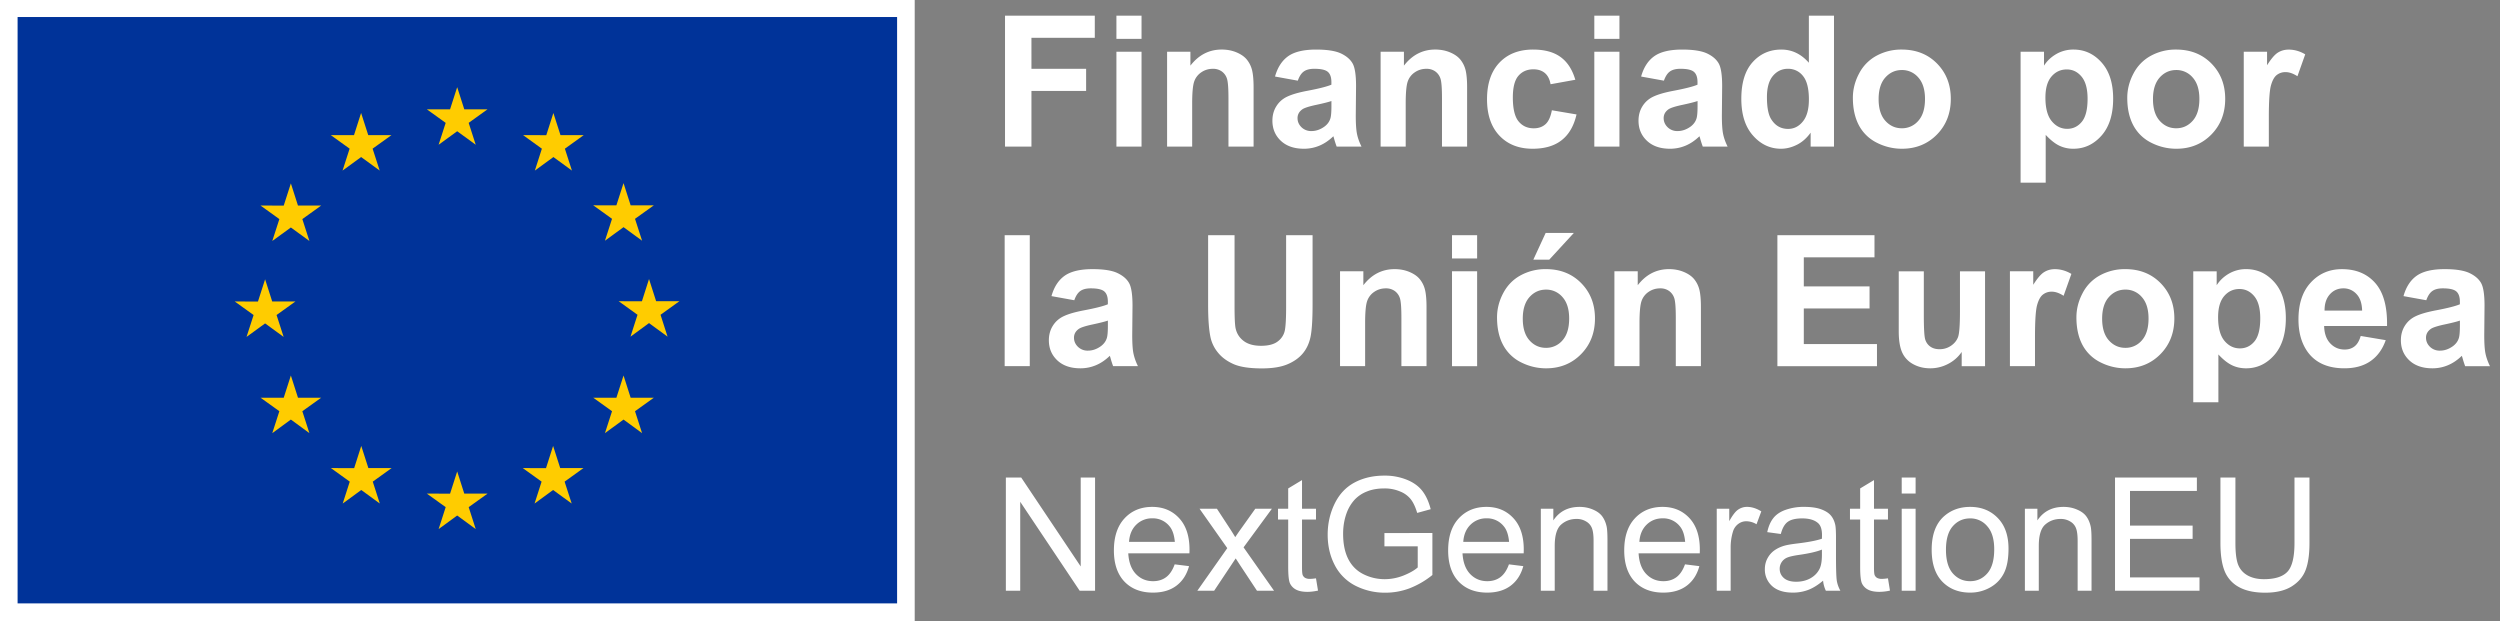 <svg width="161" height="40" viewBox="0 0 161 40" fill="none" xmlns="http://www.w3.org/2000/svg">
    <rect x="0" y="0" width="161" height="40" fill="#808080" stroke="none"/>
    <path d="M58.907 0H0v40h58.907V0z" fill="#fff"/>
    <path d="M57.773 1.096H1.133v37.762h56.64V1.096z" fill="#039"/>
    <path d="m28.246 9.323 1.197-.871 1.194.87-.455-1.41 1.214-.872H29.9l-.457-1.426-.46 1.428-1.494-.002 1.213.873-.456 1.41zM22.061 10.985l1.196-.871 1.195.87-.456-1.41 1.215-.872h-1.496l-.46-1.428-.457 1.43-1.496-.002 1.214.872-.455 1.41zM18.732 11.81l-.46 1.43-1.494-.003 1.213.873-.456 1.41 1.197-.87 1.194.87-.455-1.41 1.214-.873h-1.496l-.457-1.428zM17.072 20.827l1.194.87-.455-1.41 1.214-.872H17.53l-.457-1.428-.46 1.432-1.495-.004 1.214.873-.455 1.41 1.196-.87zM19.19 25.612l-.458-1.43-.46 1.432-1.494-.002 1.213.87-.456 1.413 1.197-.875 1.194.875-.455-1.412 1.214-.871h-1.496zM23.723 30.145l-.458-1.427-.457 1.43-1.496-.003 1.212.873-.453 1.41 1.194-.872 1.195.872-.454-1.41 1.215-.873h-1.498zM29.9 31.79l-.457-1.43-.458 1.431-1.495-.002 1.212.871-.454 1.412 1.195-.873 1.194.873-.453-1.412 1.214-.87H29.9zM36.078 30.145l-.458-1.427-.457 1.43-1.496-.003 1.212.873-.453 1.41 1.194-.872 1.197.872-.456-1.41 1.214-.873h-1.498zM40.613 25.612l-.457-1.43-.46 1.432-1.493-.002 1.212.87-.456 1.413 1.197-.875 1.194.875-.455-1.412 1.214-.871h-1.496zM43.753 19.399h-1.498l-.458-1.43-.457 1.432-1.496-.002 1.212.873-.453 1.41 1.194-.875 1.195.875-.453-1.41 1.214-.873zM38.96 15.502l1.196-.873 1.194.873-.455-1.41 1.214-.87h-1.496l-.457-1.43-.46 1.431-1.493-.002 1.212.871-.456 1.41zM35.638 7.276l-.457 1.43-1.496-.004 1.212.874-.453 1.41 1.196-.872 1.192.872-.453-1.41 1.214-.874h-1.498l-.457-1.426z" fill="#FC0"/>
    <path d="M64.777 38.045v-7.291h.99l3.83 5.724v-5.724h.925v7.291h-.99l-3.83-5.73v5.73h-.925zM75.65 36.344l.924.115c-.145.54-.416.96-.81 1.258-.395.298-.899.447-1.512.447-.773 0-1.386-.237-1.84-.71-.451-.478-.677-1.146-.677-2.005 0-.889.23-1.578.687-2.069.457-.49 1.05-.736 1.78-.736.706 0 1.283.24 1.73.721.448.48.672 1.157.672 2.03 0 .052-.001.132-.005.238H72.66c.034.58.198 1.024.493 1.333.295.308.663.462 1.104.462.328 0 .608-.086.84-.258.233-.173.416-.448.552-.826zm-2.94-1.447h2.95c-.04-.444-.153-.778-.339-1a1.372 1.372 0 0 0-1.109-.517 1.43 1.43 0 0 0-1.04.413c-.278.275-.432.643-.462 1.104zM77.107 38.045l1.93-2.745-1.786-2.537h1.119l.81 1.239c.153.235.276.432.369.591.145-.218.28-.412.402-.581l.89-1.249h1.07l-1.825 2.487 1.964 2.795h-1.099l-1.084-1.641-.288-.443-1.388 2.084h-1.084zM84.75 37.244l.13.791c-.252.053-.477.08-.676.08-.325 0-.577-.052-.756-.154a.865.865 0 0 1-.378-.403c-.073-.17-.11-.523-.11-1.06V33.46h-.656v-.697h.656v-1.308l.89-.537v1.845h.9v.697h-.9v3.088c0 .255.016.42.046.492a.392.392 0 0 0 .154.175.61.61 0 0 0 .308.064c.1 0 .23-.011.393-.035zM89.157 35.185v-.855l3.089-.005v2.706a5.507 5.507 0 0 1-1.467.855 4.385 4.385 0 0 1-1.552.283 4.173 4.173 0 0 1-1.955-.457 3.058 3.058 0 0 1-1.322-1.333c-.299-.58-.448-1.228-.448-1.945 0-.71.148-1.37.443-1.984.298-.617.726-1.074 1.283-1.373.557-.298 1.198-.447 1.925-.447a3.76 3.76 0 0 1 1.427.258c.428.17.763.406 1.005.711.242.305.426.703.552 1.194l-.87.239c-.11-.371-.246-.663-.409-.875a1.655 1.655 0 0 0-.696-.508 2.525 2.525 0 0 0-1.005-.194c-.44 0-.822.068-1.143.204a2.135 2.135 0 0 0-.781.527c-.196.22-.348.46-.458.721-.186.451-.278.94-.278 1.468 0 .65.11 1.193.333 1.631.225.438.552.763.98.975.427.212.882.318 1.362.318.418 0 .826-.08 1.224-.239.398-.162.7-.335.905-.517v-1.358h-2.144zM97.175 36.344l.925.115c-.146.54-.416.96-.81 1.258-.395.298-.9.447-1.513.447-.772 0-1.386-.237-1.84-.71-.45-.478-.676-1.146-.676-2.005 0-.889.228-1.578.686-2.069.457-.49 1.051-.736 1.78-.736.707 0 1.284.24 1.731.721.448.48.672 1.157.672 2.03 0 .052-.002.132-.005.238h-3.94c.034.58.198 1.024.493 1.333.295.308.663.462 1.104.462.328 0 .609-.086.84-.258.233-.173.417-.448.553-.826zm-2.94-1.447h2.95c-.04-.444-.153-.778-.338-1a1.372 1.372 0 0 0-1.11-.517 1.43 1.43 0 0 0-1.039.413c-.279.275-.433.643-.463 1.104zM99.229 38.045v-5.282h.806v.751c.387-.58.948-.87 1.681-.87.318 0 .61.058.875.174.268.113.469.262.602.448.132.185.225.406.278.661.033.166.05.456.05.87v3.248h-.895v-3.213c0-.364-.035-.636-.105-.815a.842.842 0 0 0-.373-.433 1.15 1.15 0 0 0-.621-.164c-.382 0-.712.12-.99.363-.275.242-.413.701-.413 1.377v2.885h-.895zM108.514 36.344l.925.115c-.145.54-.416.96-.81 1.258-.395.298-.899.447-1.512.447-.773 0-1.386-.237-1.84-.71-.451-.478-.677-1.146-.677-2.005 0-.889.229-1.578.687-2.069.457-.49 1.051-.736 1.78-.736.706 0 1.283.24 1.731.721.447.48.671 1.157.671 2.03 0 .052-.001.132-.005.238h-3.939c.033.58.198 1.024.493 1.333.295.308.663.462 1.104.462.328 0 .608-.086.84-.258.232-.173.416-.448.552-.826zm-2.939-1.447h2.949c-.039-.444-.152-.778-.338-1a1.372 1.372 0 0 0-1.109-.517c-.411 0-.758.138-1.039.413-.279.275-.433.643-.463 1.104zM110.558 38.045v-5.282h.806v.801c.206-.375.395-.622.567-.741.176-.12.368-.18.577-.18.302 0 .609.097.92.29l-.308.83a1.283 1.283 0 0 0-.657-.194.846.846 0 0 0-.527.179.94.94 0 0 0-.333.487 3.47 3.47 0 0 0-.149 1.045v2.765h-.896zM117.407 37.394c-.332.281-.652.48-.96.596a2.744 2.744 0 0 1-.985.174c-.58 0-1.026-.14-1.338-.422a1.413 1.413 0 0 1-.467-1.09c0-.258.058-.494.174-.706.119-.215.274-.388.463-.517.192-.13.407-.227.646-.293.176-.047.441-.092.796-.135.723-.086 1.255-.189 1.596-.308.004-.123.005-.2.005-.234 0-.365-.084-.622-.253-.77-.229-.203-.569-.304-1.02-.304-.421 0-.733.075-.935.224-.199.146-.346.406-.443.78l-.875-.119c.08-.374.211-.676.393-.905.182-.232.446-.41.791-.532a3.483 3.483 0 0 1 1.198-.19c.451 0 .818.054 1.1.16.281.106.489.24.621.403.133.16.226.361.279.607.03.152.045.427.045.825v1.194c0 .832.018 1.36.054 1.581.04.22.116.43.229.632h-.935a1.904 1.904 0 0 1-.179-.651zm-.075-2c-.325.133-.812.246-1.462.339-.368.053-.628.112-.781.178a.776.776 0 0 0-.477.717c0 .238.089.437.268.596.183.16.448.24.796.24.345 0 .652-.075.92-.225.269-.152.466-.36.592-.621.096-.203.144-.5.144-.896v-.328zM121.585 37.244l.129.791a3.32 3.32 0 0 1-.676.08c-.325 0-.577-.052-.756-.154a.866.866 0 0 1-.378-.403c-.073-.17-.11-.523-.11-1.06V33.46h-.656v-.697h.656v-1.308l.891-.537v1.845h.9v.697h-.9v3.088c0 .255.014.42.044.492a.394.394 0 0 0 .154.175.612.612 0 0 0 .309.064c.099 0 .23-.011.393-.035zM122.47 31.784v-1.03h.895v1.03h-.895zm0 6.261v-5.282h.895v5.282h-.895zM124.4 35.404c0-.978.272-1.702.815-2.173.455-.392 1.008-.587 1.662-.587.726 0 1.319.239 1.78.716.461.474.691 1.13.691 1.97 0 .68-.102 1.215-.308 1.606-.202.388-.499.69-.89.905a2.58 2.58 0 0 1-1.273.323c-.74 0-1.338-.237-1.796-.71-.454-.475-.681-1.158-.681-2.05zm.92 0c0 .677.147 1.184.442 1.522.296.335.667.502 1.115.502.444 0 .814-.169 1.109-.507.295-.338.442-.854.442-1.547 0-.653-.149-1.147-.447-1.482a1.405 1.405 0 0 0-1.104-.507c-.448 0-.819.167-1.115.502-.295.335-.442.84-.442 1.517zM130.403 38.045v-5.282h.805v.751c.388-.58.949-.87 1.682-.87.318 0 .61.058.875.174.268.113.469.262.602.448.132.185.225.406.278.661.033.166.05.456.05.87v3.248h-.895v-3.213c0-.364-.035-.636-.105-.815a.842.842 0 0 0-.373-.433 1.152 1.152 0 0 0-.621-.164c-.382 0-.712.12-.99.363-.275.242-.413.701-.413 1.377v2.885h-.895zM136.207 38.045v-7.291h5.272v.86h-4.307v2.233h4.033v.856h-4.033v2.482h4.476v.86h-5.441zM147.765 30.754h.965v4.213c0 .732-.083 1.314-.249 1.745-.165.431-.465.783-.9 1.055-.431.268-.998.402-1.701.402-.683 0-1.241-.117-1.676-.353a2.02 2.02 0 0 1-.93-1.02c-.185-.447-.278-1.057-.278-1.83v-4.212h.965v4.208c0 .633.058 1.1.174 1.402.119.299.321.529.606.691.289.163.64.244 1.055.244.709 0 1.215-.16 1.517-.482.301-.322.452-.94.452-1.855v-4.208zM64.723 9.44V1.008h5.782v1.426h-4.08V4.43h3.521v1.426h-3.521V9.44h-1.702zM71.897 2.502V1.007h1.618v1.496h-1.618zm0 6.939V3.33h1.618v6.11h-1.618zM80.73 9.44h-1.617V6.324c0-.659-.034-1.086-.104-1.28a.903.903 0 0 0-.337-.451.958.958 0 0 0-.561-.162c-.28 0-.532.076-.753.23a1.166 1.166 0 0 0-.458.609c-.082.251-.124.72-.124 1.404V9.44h-1.615V3.33h1.501v.897c.534-.69 1.205-1.036 2.014-1.036.357 0 .683.064.978.191.296.128.52.292.671.492.152.2.258.425.316.679.058.253.09.615.09 1.086v3.8zM83.579 5.195l-1.468-.266c.166-.591.45-1.028.85-1.312.404-.284 1.001-.425 1.796-.425.721 0 1.258.086 1.612.255.353.17.601.388.745.65.144.263.216.744.216 1.447l-.018 1.888c0 .537.026.932.078 1.188.051.256.147.53.291.82h-1.6a6.253 6.253 0 0 1-.156-.476 2.067 2.067 0 0 0-.057-.19c-.276.267-.572.47-.887.603a2.553 2.553 0 0 1-1.007.202c-.629 0-1.124-.17-1.488-.512-.361-.341-.543-.772-.543-1.294 0-.345.082-.653.248-.922.165-.27.395-.478.693-.622.297-.143.725-.27 1.286-.377.755-.142 1.28-.274 1.572-.398v-.161c0-.312-.076-.532-.23-.665-.154-.132-.443-.198-.869-.198-.287 0-.511.056-.673.17-.162.114-.291.311-.391.595zm2.163 1.312c-.208.07-.535.152-.985.248-.45.096-.743.19-.88.281-.212.15-.316.34-.316.57 0 .225.084.42.253.587a.88.88 0 0 0 .646.247c.291 0 .569-.096.834-.287.196-.146.324-.324.386-.536.042-.137.064-.401.064-.788v-.322h-.002zM94.482 9.44h-1.618V6.324c0-.659-.034-1.086-.104-1.28a.903.903 0 0 0-.338-.451.959.959 0 0 0-.56-.162c-.28 0-.532.076-.754.23a1.166 1.166 0 0 0-.457.609c-.082.251-.124.72-.124 1.404V9.44h-1.616V3.33h1.502v.897c.534-.69 1.205-1.036 2.014-1.036.357 0 .682.064.978.191.296.128.52.292.671.492.152.2.258.425.316.679.058.253.09.615.09 1.086v3.8zM101.45 5.137l-1.594.288c-.054-.318-.176-.558-.365-.72-.19-.161-.438-.241-.74-.241-.403 0-.722.14-.964.417-.24.278-.36.743-.36 1.396 0 .725.122 1.237.366 1.536.244.3.571.45.98.45.308 0 .558-.088.754-.262.195-.174.333-.475.413-.9l1.588.269c-.166.729-.481 1.28-.949 1.651-.467.372-1.094.558-1.881.558-.893 0-1.606-.282-2.137-.845-.532-.563-.797-1.344-.797-2.343 0-1.008.266-1.793.799-2.357.533-.56 1.254-.842 2.163-.842.745 0 1.336.16 1.775.481.442.32.757.809.949 1.464zM102.674 2.502V1.007h1.618v1.496h-1.618zm0 6.939V3.33h1.618v6.11h-1.618zM107.156 5.195l-1.468-.266c.166-.591.449-1.028.851-1.312.403-.284 1-.425 1.795-.425.721 0 1.259.086 1.612.255.354.17.601.388.745.65.144.263.216.744.216 1.447l-.018 1.888c0 .537.026.932.078 1.188.052.256.147.53.291.82h-1.6a6.769 6.769 0 0 1-.155-.476 2.09 2.09 0 0 0-.058-.19c-.276.267-.571.47-.887.603a2.554 2.554 0 0 1-1.007.202c-.629 0-1.124-.17-1.487-.512-.362-.341-.544-.772-.544-1.294 0-.345.082-.653.248-.922.166-.27.395-.478.693-.622.298-.143.725-.27 1.286-.377.755-.142 1.28-.274 1.572-.398v-.161c0-.312-.076-.532-.23-.665-.154-.132-.443-.198-.869-.198-.287 0-.511.056-.673.17-.161.114-.291.311-.391.595zm2.165 1.312c-.208.07-.535.152-.985.248-.449.096-.743.19-.88.281-.212.15-.316.34-.316.57 0 .225.084.42.254.587a.877.877 0 0 0 .645.247c.291 0 .569-.096.835-.287.195-.146.323-.324.385-.536.042-.137.064-.401.064-.788v-.322h-.002zM118.107 9.44h-1.502v-.896c-.25.35-.544.61-.883.779-.34.17-.681.256-1.027.256-.701 0-1.304-.284-1.803-.85-.501-.564-.751-1.353-.751-2.366 0-1.036.244-1.823.731-2.363.487-.539 1.102-.808 1.847-.808.683 0 1.274.283 1.772.85V1.007h1.618V9.44h-.002zm-4.316-3.187c0 .653.089 1.125.269 1.416.262.422.625.633 1.093.633.371 0 .689-.157.948-.475.262-.316.392-.789.392-1.418 0-.701-.126-1.206-.38-1.516a1.199 1.199 0 0 0-.972-.463c-.384 0-.705.152-.965.457-.256.306-.385.761-.385 1.366zM119.325 6.3c0-.538.132-1.057.397-1.56a2.717 2.717 0 0 1 1.125-1.15 3.324 3.324 0 0 1 1.625-.398c.925 0 1.682.3 2.273.9.591.602.887 1.358.887 2.275 0 .925-.298 1.692-.895 2.299s-1.348.913-2.253.913a3.535 3.535 0 0 1-1.601-.38 2.627 2.627 0 0 1-1.161-1.112c-.263-.49-.397-1.085-.397-1.788zm1.658.085c0 .605.143 1.07.431 1.392.288.322.643.484 1.064.484a1.37 1.37 0 0 0 1.063-.484c.286-.321.429-.79.429-1.404 0-.599-.143-1.058-.429-1.38a1.365 1.365 0 0 0-1.063-.483c-.421 0-.776.162-1.064.483-.288.324-.431.787-.431 1.392zM130.126 3.331h1.508v.897c.195-.307.459-.555.793-.749a2.184 2.184 0 0 1 1.11-.287c.709 0 1.312.277 1.807.834.496.558.743 1.33.743 2.325 0 1.02-.249 1.814-.747 2.379-.499.565-1.102.849-1.813.849a2.06 2.06 0 0 1-.917-.202c-.273-.134-.563-.364-.867-.691v3.078h-1.617V3.33zm1.599 2.952c0 .687.136 1.195.408 1.522.272.328.605.492.995.492.375 0 .689-.15.938-.452.25-.301.374-.795.374-1.482 0-.64-.128-1.116-.386-1.426-.257-.311-.575-.465-.954-.465-.396 0-.723.152-.985.457-.26.304-.39.755-.39 1.354zM136.996 6.3c0-.538.132-1.057.398-1.56a2.715 2.715 0 0 1 1.124-1.15 3.328 3.328 0 0 1 1.626-.398c.924 0 1.681.3 2.273.9.591.602.886 1.358.886 2.275 0 .925-.297 1.692-.894 2.299-.598.607-1.349.913-2.253.913-.56 0-1.095-.126-1.602-.38a2.624 2.624 0 0 1-1.16-1.112c-.266-.49-.398-1.085-.398-1.788zm1.656.085c0 .605.144 1.07.431 1.392.288.322.643.484 1.065.484.421 0 .775-.162 1.062-.484.286-.321.43-.79.43-1.404 0-.599-.144-1.058-.43-1.38a1.363 1.363 0 0 0-1.062-.483c-.422 0-.777.162-1.065.483-.287.324-.431.787-.431 1.392zM146.115 9.44h-1.617V3.332h1.501v.87c.258-.41.488-.682.693-.812.206-.13.438-.195.7-.195.367 0 .722.101 1.064.305l-.501 1.41c-.272-.176-.526-.265-.759-.265a.89.89 0 0 0-.575.187c-.158.124-.282.35-.372.675-.09.326-.136 1.009-.136 2.05V9.44h.002zM64.7 23.58v-8.433h1.617v8.434H64.7zM69.183 19.335l-1.468-.265c.166-.592.45-1.029.85-1.313.404-.283 1.002-.425 1.796-.425.721 0 1.259.086 1.612.256.354.17.601.387.745.649.144.263.216.745.216 1.448l-.018 1.887c0 .537.026.933.078 1.188a3.4 3.4 0 0 0 .291.821h-1.6a6.16 6.16 0 0 1-.155-.477 2.11 2.11 0 0 0-.058-.19c-.276.268-.571.47-.887.603a2.552 2.552 0 0 1-1.006.202c-.63 0-1.125-.17-1.488-.511-.362-.342-.544-.773-.544-1.294 0-.346.082-.654.248-.923.166-.27.395-.477.693-.621.298-.144.725-.27 1.286-.378.755-.142 1.28-.273 1.572-.397v-.162c0-.311-.076-.531-.23-.665-.153-.132-.443-.198-.868-.198-.288 0-.512.056-.674.17-.161.114-.291.312-.39.595zm2.163 1.312c-.208.07-.535.152-.985.248-.449.096-.743.19-.88.282-.212.15-.316.34-.316.569 0 .226.084.421.254.587a.88.88 0 0 0 .645.248c.291 0 .569-.096.835-.288.195-.146.323-.323.385-.535.042-.138.064-.402.064-.79v-.32h-.002zM77.801 15.147h1.704v4.567c0 .725.022 1.195.064 1.41.071.346.245.623.52.831.274.21.65.314 1.125.314.484 0 .847-.098 1.093-.296a1.17 1.17 0 0 0 .443-.727c.05-.287.076-.765.076-1.432v-4.667h1.704v4.43c0 1.012-.046 1.727-.138 2.146-.092.418-.262.771-.51 1.059-.247.288-.579.517-.992.687-.413.17-.955.256-1.622.256-.805 0-1.416-.094-1.833-.28-.416-.186-.745-.427-.987-.725a2.318 2.318 0 0 1-.477-.935c-.112-.483-.168-1.196-.168-2.14v-4.498h-.002zM91.87 23.581H90.25v-3.117c0-.66-.033-1.087-.103-1.28a.903.903 0 0 0-.338-.452.958.958 0 0 0-.561-.162c-.28 0-.531.076-.753.23a1.166 1.166 0 0 0-.457.61c-.082.25-.124.72-.124 1.403v2.768h-1.616v-6.11h1.502v.898c.533-.692 1.204-1.037 2.013-1.037.358 0 .683.064.979.192.295.128.52.291.67.491.153.2.259.425.316.68.058.253.09.614.09 1.086v3.8zM93.509 16.643v-1.496h1.618v1.496h-1.618zm0 6.938v-6.11h1.618v6.11h-1.618zM96.409 20.44c0-.537.132-1.056.397-1.56.266-.503.64-.886 1.125-1.15a3.328 3.328 0 0 1 1.626-.398c.924 0 1.681.3 2.272.901.592.601.887 1.358.887 2.275 0 .925-.297 1.69-.895 2.299-.597.607-1.348.913-2.252.913-.56 0-1.095-.126-1.602-.38a2.627 2.627 0 0 1-1.16-1.113c-.266-.489-.398-1.084-.398-1.787zm1.658.086c0 .605.143 1.07.431 1.392.288.322.643.483 1.064.483a1.37 1.37 0 0 0 1.063-.483c.286-.322.429-.79.429-1.404 0-.6-.143-1.059-.429-1.38a1.365 1.365 0 0 0-1.063-.483c-.42 0-.776.161-1.064.483-.288.323-.431.787-.431 1.392zm.679-3.803.794-1.72h1.814l-1.582 1.72h-1.026zM109.539 23.581h-1.618v-3.117c0-.66-.034-1.087-.104-1.28a.903.903 0 0 0-.338-.452.955.955 0 0 0-.561-.162c-.279 0-.531.076-.753.23a1.17 1.17 0 0 0-.457.61c-.082.25-.124.72-.124 1.403v2.768h-1.616v-6.11h1.502v.898c.534-.692 1.205-1.037 2.013-1.037.358 0 .684.064.979.192.296.128.519.291.671.491.152.2.258.425.316.68.058.253.09.614.09 1.086v3.8zM114.464 23.58v-8.433h6.253v1.426h-4.552v1.87h4.234v1.421h-4.234v2.295h4.712v1.422h-6.413zM126.333 23.581v-.915a2.355 2.355 0 0 1-.877.771 2.457 2.457 0 0 1-1.148.282c-.412 0-.779-.09-1.105-.27a1.6 1.6 0 0 1-.707-.759c-.145-.325-.217-.777-.217-1.352v-3.866h1.615v2.808c0 .858.03 1.386.09 1.58.06.193.168.347.326.459.158.114.357.17.599.17.276 0 .523-.076.743-.228.22-.152.367-.34.449-.563.08-.224.12-.775.12-1.648v-2.578h1.616v6.11h-1.504zM131.056 23.581h-1.617v-6.11h1.502v.87c.257-.41.487-.681.693-.811.205-.13.437-.196.699-.196.367 0 .723.102 1.064.306l-.501 1.41c-.272-.176-.525-.266-.759-.266a.892.892 0 0 0-.575.188c-.158.123-.282.35-.372.675-.09.325-.136 1.008-.136 2.049v1.885h.002zM133.721 20.44c0-.538.132-1.057.397-1.56a2.717 2.717 0 0 1 1.125-1.15 3.323 3.323 0 0 1 1.625-.398c.925 0 1.682.3 2.273.9.591.602.887 1.359.887 2.276 0 .924-.298 1.69-.895 2.298-.597.607-1.348.913-2.253.913a3.535 3.535 0 0 1-1.601-.38 2.626 2.626 0 0 1-1.161-1.112c-.263-.49-.397-1.084-.397-1.787zm1.657.086c0 .605.144 1.07.432 1.392.287.321.643.483 1.064.483a1.37 1.37 0 0 0 1.063-.483c.285-.322.429-.791.429-1.404 0-.6-.144-1.059-.429-1.38a1.365 1.365 0 0 0-1.063-.484c-.421 0-.777.162-1.064.484-.288.323-.432.786-.432 1.392zM141.246 17.472h1.508v.897c.196-.308.459-.556.793-.75a2.185 2.185 0 0 1 1.11-.287c.709 0 1.312.278 1.808.835.495.557.743 1.33.743 2.325 0 1.02-.25 1.813-.747 2.378-.5.566-1.103.85-1.814.85-.337 0-.643-.069-.916-.203-.274-.133-.564-.363-.867-.69v3.077h-1.618v-8.432zm1.6 2.952c0 .687.136 1.194.407 1.522.272.327.605.49.995.49.375 0 .689-.149.939-.45.249-.302.373-.795.373-1.482 0-.642-.128-1.117-.385-1.426-.258-.312-.576-.466-.955-.466-.396 0-.723.152-.985.458-.257.303-.389.755-.389 1.354zM152.029 21.636l1.612.27c-.208.59-.533 1.04-.981 1.35-.447.31-1.006.463-1.678.463-1.062 0-1.849-.348-2.358-1.04-.404-.556-.603-1.259-.603-2.106 0-1.012.263-1.805.793-2.378.529-.573 1.198-.861 2.007-.861.908 0 1.625.3 2.151.9.525.602.777 1.52.753 2.759h-4.051c.012.48.142.853.392 1.118.249.266.559.4.932.4.254 0 .466-.07.64-.208.173-.138.303-.36.391-.667zm.092-1.634c-.012-.467-.132-.823-.364-1.066a1.112 1.112 0 0 0-.84-.366c-.354 0-.646.128-.875.386-.23.257-.344.605-.34 1.046h2.419zM156.253 19.335l-1.468-.265c.166-.592.45-1.029.851-1.313.403-.283 1.001-.425 1.795-.425.721 0 1.259.086 1.612.256.354.17.601.387.745.649.144.263.216.745.216 1.448l-.018 1.887c0 .537.026.933.078 1.188.052.256.148.53.291.821h-1.599a6.187 6.187 0 0 1-.156-.477 2.1 2.1 0 0 0-.058-.19c-.276.268-.571.47-.887.603a2.55 2.55 0 0 1-1.006.202c-.63 0-1.125-.17-1.488-.511-.362-.342-.544-.773-.544-1.294 0-.346.082-.654.248-.923.166-.27.396-.477.693-.621.298-.144.725-.27 1.286-.378.755-.142 1.281-.273 1.572-.397v-.162c0-.311-.076-.531-.23-.665-.153-.132-.443-.198-.868-.198-.288 0-.512.056-.673.17-.162.114-.292.312-.392.595zm2.163 1.312c-.208.07-.535.152-.985.248-.449.096-.742.19-.88.282-.212.15-.316.34-.316.569 0 .226.084.421.254.587a.879.879 0 0 0 .645.248c.291 0 .569-.096.835-.288.195-.146.323-.323.385-.535.042-.138.064-.402.064-.79v-.32h-.002z" fill="#fff"/>
</svg>
